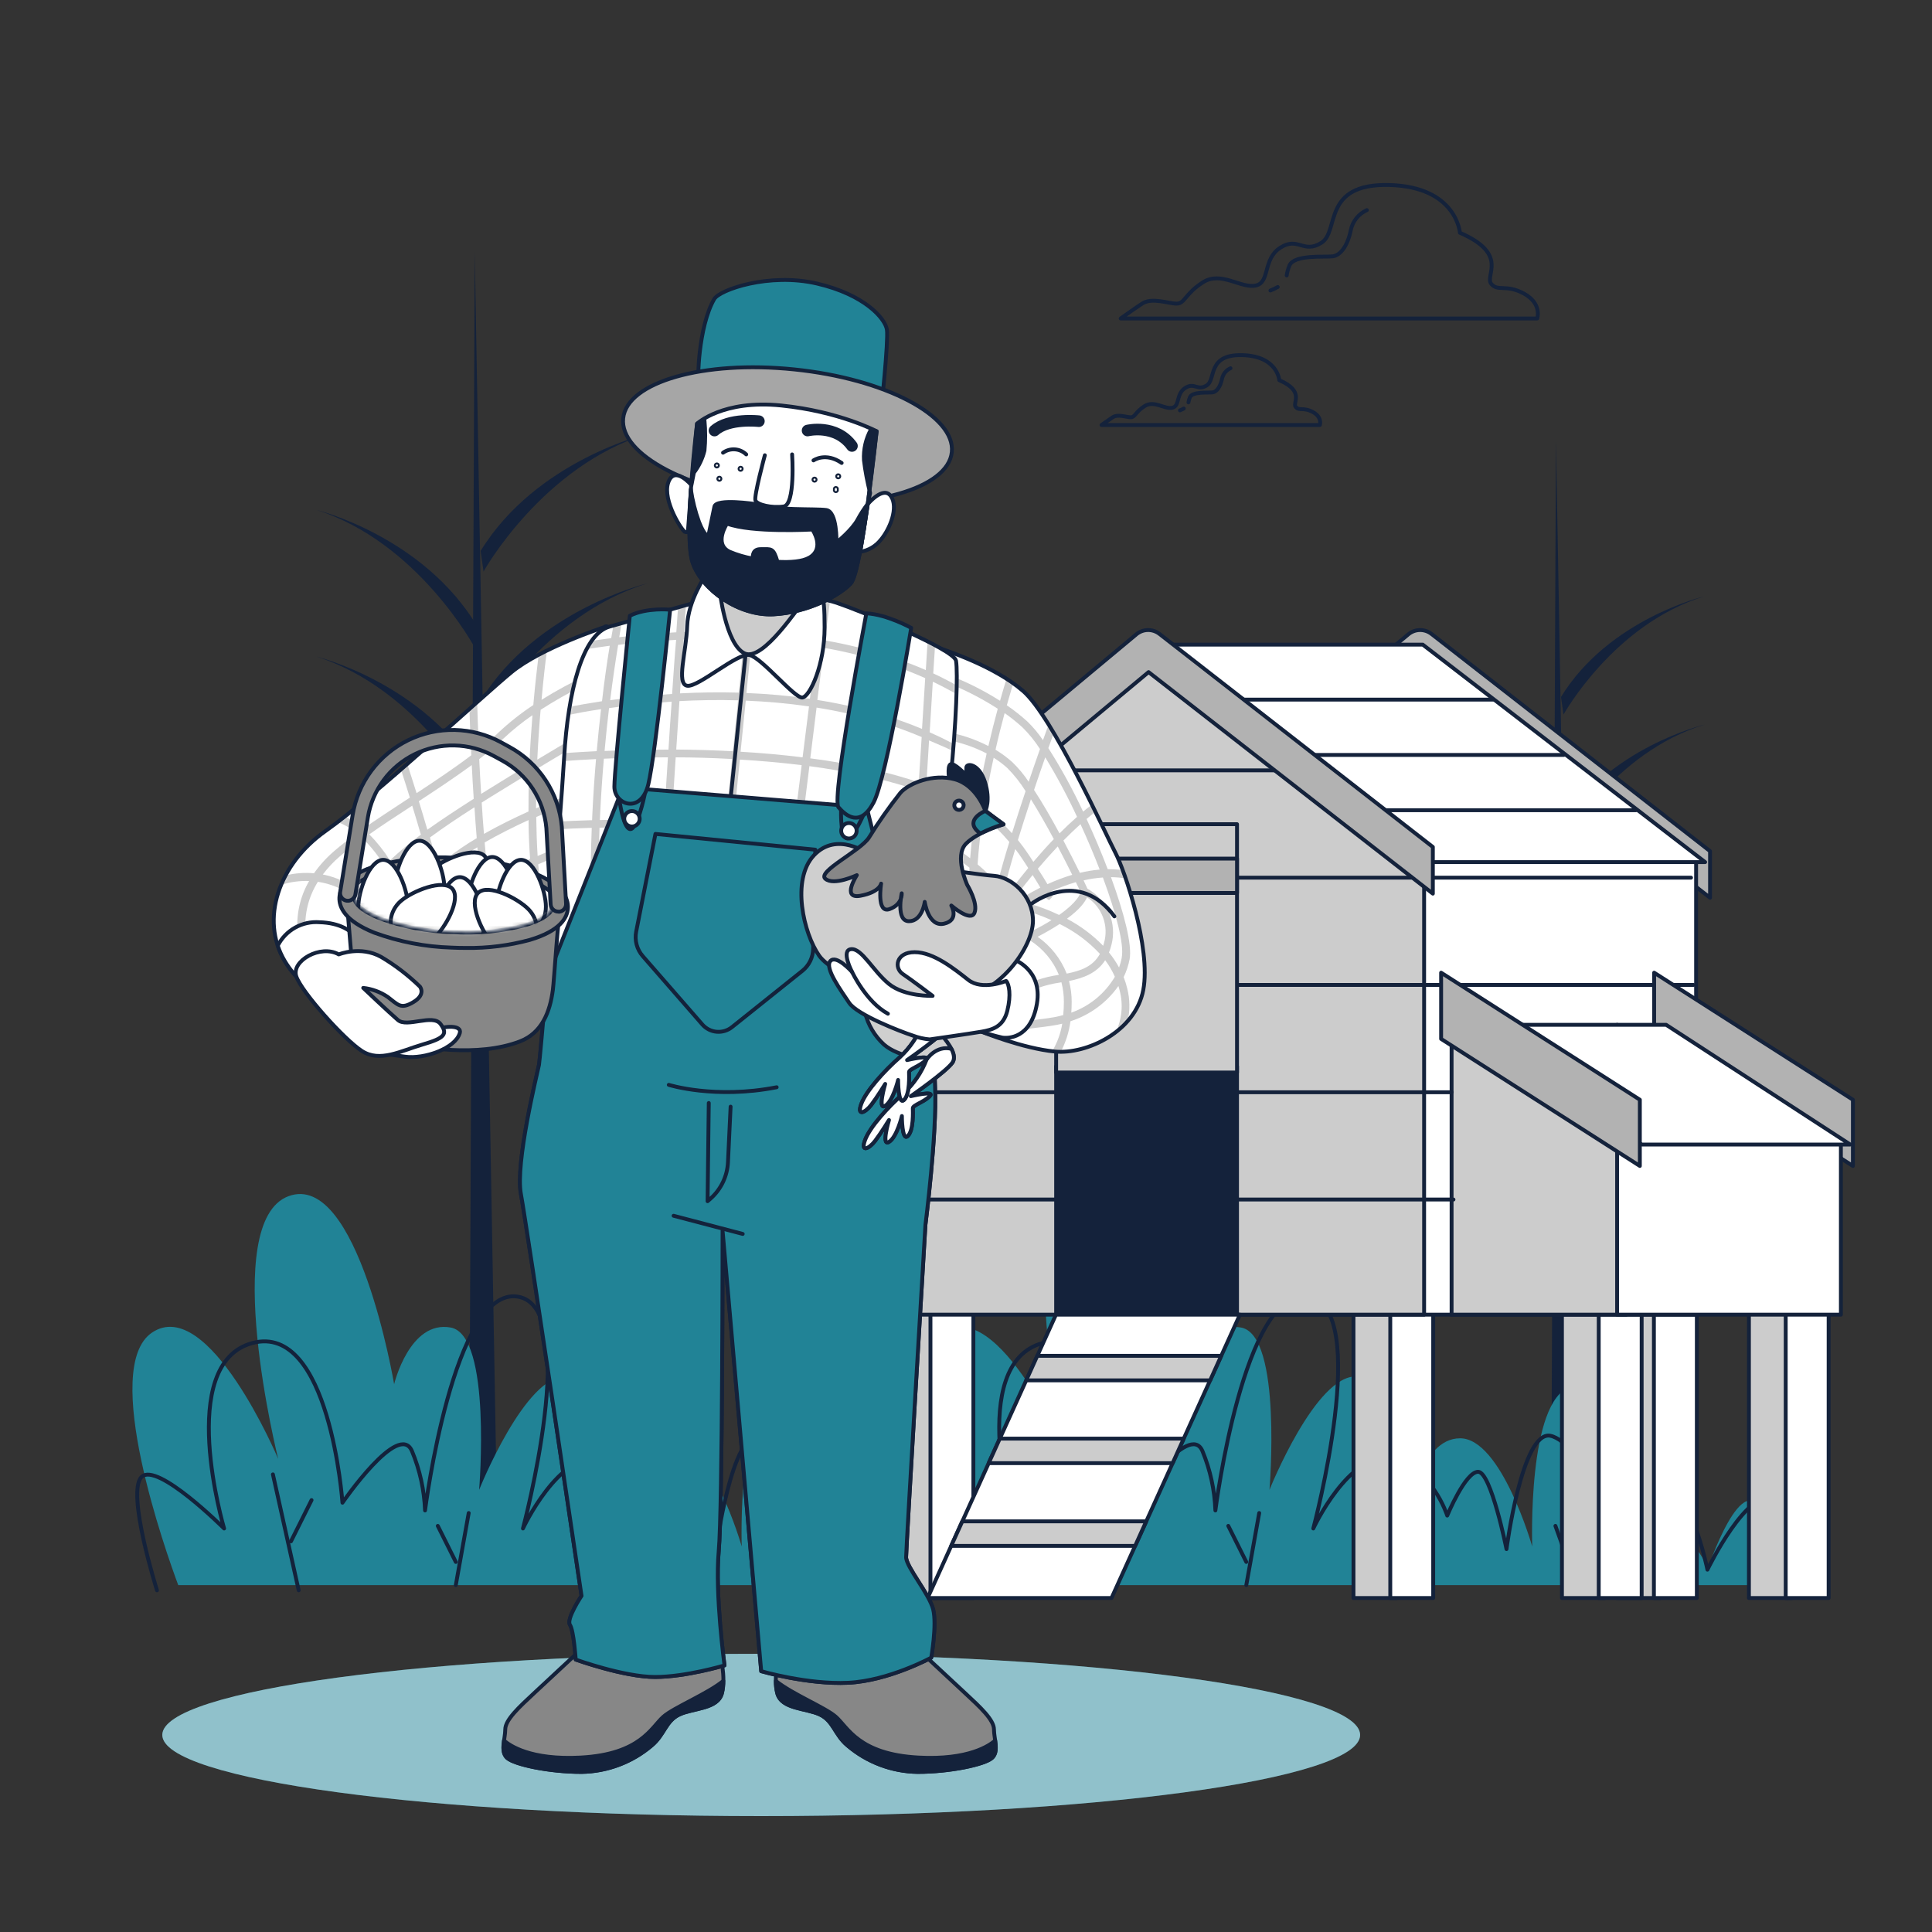 <svg xmlns="http://www.w3.org/2000/svg" width="500" height="500" viewBox="0 0 500 500" fill="none"><rect x="0" y="0" width="500" height="500" fill="#333333" stroke="none"/><path d="M394.43 76C389.75 73.44 387.62 75.57 385.91 73.44C384.2 71.31 390.6 65.77 377.82 60.24C377.82 60.24 376.97 48.31 359.5 47.88C342.03 47.45 346.72 59.84 342 62.82C337.28 65.8 336 61.12 331.35 64.1C326.7 67.08 328.79 73.1 324.96 73.9C321.13 74.7 316.01 70.06 311.33 73.05C306.65 76.04 306.64 78.58 304.51 78.58C302.38 78.58 298.12 76.88 295.57 78.58C293.02 80.28 290.03 82.42 290.03 82.42H397.84C397.84 82.42 399.12 78.58 394.43 76Z" stroke="#14223B" stroke-linecap="round" stroke-linejoin="round"></path><path d="M330.68 74.28C330.067 74.622 329.433 74.923 328.78 75.18" stroke="#14223B" stroke-linecap="round" stroke-linejoin="round"></path><path d="M353.74 54.38C352.682 54.853 351.753 55.571 351.03 56.476C350.306 57.38 349.809 58.445 349.58 59.58C348.8 63.48 346.98 66.08 344.9 66.34C342.82 66.6 335.02 65.82 333.72 68.68C333.373 69.518 333.128 70.394 332.99 71.29" stroke="#14223B" stroke-linecap="round" stroke-linejoin="round"></path><path d="M339.79 106.65C337.33 105.31 336.22 106.43 335.32 105.31C334.42 104.19 337.78 101.31 331.08 98.39C331.08 98.39 330.63 92.13 321.48 91.91C312.33 91.69 314.78 98.16 312.32 99.73C309.86 101.3 309.19 98.83 306.74 100.4C304.29 101.97 305.4 105.09 303.39 105.53C301.38 105.97 298.69 103.53 296.24 105.09C293.79 106.65 293.78 107.99 292.66 107.99C291.54 107.99 289.31 107.1 287.97 107.99C286.63 108.88 285.07 109.99 285.07 109.99H341.58C341.58 109.99 342.25 108 339.79 106.65Z" stroke="#14223B" stroke-linecap="round" stroke-linejoin="round"></path><path d="M306.36 105.73C306.04 105.914 305.706 106.071 305.36 106.2" stroke="#14223B" stroke-linecap="round" stroke-linejoin="round"></path><path d="M318.45 95.3C317.899 95.545 317.414 95.918 317.035 96.387C316.656 96.857 316.394 97.409 316.27 98C315.86 100 314.91 101.41 313.82 101.55C312.73 101.69 308.64 101.28 307.96 102.78C307.777 103.216 307.646 103.673 307.57 104.14" stroke="#14223B" stroke-linecap="round" stroke-linejoin="round"></path><path d="M122.86 65.16L121.34 409H128.94L122.86 65.16Z" fill="#14223B"></path><path d="M125.14 225.33C125.14 225.33 140.32 198.01 167.65 189.66C167.65 189.66 138.8 196.49 124.38 220.02L125.14 225.33Z" fill="#14223B"></path><path d="M125.14 147.91C125.14 147.91 140.32 120.58 167.65 112.23C167.65 112.23 138.8 119.06 124.38 142.59L125.14 147.91Z" fill="#14223B"></path><path d="M125.14 186.62C125.14 186.62 140.32 159.29 167.65 150.94C167.65 150.94 138.8 157.77 124.38 181.31L125.14 186.62Z" fill="#14223B"></path><path d="M122.89 167.64C122.89 167.64 108.24 140.31 81.89 131.96C81.89 131.96 109.73 138.8 123.64 162.33L122.89 167.64Z" fill="#14223B"></path><path d="M122.89 205.6C122.89 205.6 108.24 178.27 81.89 169.92C81.89 169.92 109.73 176.75 123.64 200.28L122.89 205.6Z" fill="#14223B"></path><path d="M402.68 113.93L401.38 409H407.89L402.68 113.93Z" fill="#14223B"></path><path d="M404.63 251.38C404.63 251.38 417.63 227.93 441.11 220.77C441.11 220.77 416.36 226.63 403.98 246.77L404.63 251.38Z" fill="#14223B"></path><path d="M404.63 184.94C404.63 184.94 417.63 161.49 441.11 154.32C441.11 154.32 416.36 160.18 403.98 180.38L404.63 184.94Z" fill="#14223B"></path><path d="M404.63 218.16C404.63 218.16 417.63 194.71 441.11 187.54C441.11 187.54 416.36 193.41 403.98 213.6L404.63 218.16Z" fill="#14223B"></path><path d="M402.7 201.88C402.7 201.88 390.13 178.42 367.5 171.26C367.5 171.26 391.39 177.12 403.33 197.32L402.7 201.88Z" fill="#14223B"></path><path d="M402.7 234.45C402.7 234.45 390.13 211 367.5 203.83C367.5 203.83 391.39 209.69 403.33 229.89L402.7 234.45Z" fill="#14223B"></path><path d="M255.64 410.23C255.78 407.1 255.36 401.17 251.96 392.23C246.63 378.23 237.3 406.23 237.3 406.23C237.3 406.23 237.3 402.9 227.3 392.23C217.3 381.56 208.63 400.23 208.63 400.23C208.63 400.23 213.3 355.57 201.96 358.9C190.62 362.23 191.96 400.23 191.96 400.23C191.96 400.23 183.96 372.23 173.3 372.23C162.64 372.23 159.96 392.23 159.96 392.23C159.96 392.23 157.3 356.9 146.63 356.23C135.96 355.56 124 385.57 124 385.57C124 385.57 127.34 345.57 116.67 343.57C106 341.57 102 358.23 102 358.23C102 358.23 92.67 302.9 74.67 309.57C56.67 316.24 72 377.57 72 377.57C72 377.57 54 334.9 39.3 344.9C26 354 42.93 401.64 46.13 410.23H255.64Z" fill="#218396"></path><path d="M40.63 411.57C40.63 411.57 32.63 386.23 36.63 382.23C40.63 378.23 58 395.57 58 395.57C58 395.57 45.34 352.9 65.34 347.57C85.34 342.24 88.63 388.9 88.63 388.9C88.63 388.9 103.3 367.57 106.63 375.57C108.655 380.439 109.797 385.63 110 390.9C110 390.9 117.34 332.9 134 335.57C150.66 338.24 135.34 395.57 135.34 395.57C135.34 395.57 144.67 375.57 155.34 377.57C166.01 379.57 170 392.23 170 392.23C170 392.23 174.67 380.9 178 380.9C181.33 380.9 185.34 400.9 185.34 400.9C185.34 400.9 189.34 370.23 196.67 371.57C204 372.91 219.3 398.9 219.3 398.9C219.3 398.9 216.63 384.23 224.63 383.57C232.63 382.91 237.3 406.23 237.3 406.23C237.3 406.23 247.96 384.23 254.63 388.23C261.3 392.23 258 413.57 258 413.57" stroke="#14223B" stroke-linecap="round" stroke-linejoin="round"></path><path d="M77.3 411.57L70.63 381.57" stroke="#14223B" stroke-linecap="round" stroke-linejoin="round"></path><path d="M117.96 410.23L121.3 391.57" stroke="#14223B" stroke-linecap="round" stroke-linejoin="round"></path><path d="M203.96 411.57L197.96 394.9" stroke="#14223B" stroke-linecap="round" stroke-linejoin="round"></path><path d="M150.63 410.9L157.96 397.57" stroke="#14223B" stroke-linecap="round" stroke-linejoin="round"></path><path d="M75.3 398.9L80.63 388.23" stroke="#14223B" stroke-linecap="round" stroke-linejoin="round"></path><path d="M117.96 404.23L113.3 394.9" stroke="#14223B" stroke-linecap="round" stroke-linejoin="round"></path><path d="M153.96 403.57L150.63 397.57" stroke="#14223B" stroke-linecap="round" stroke-linejoin="round"></path><path d="M201.3 402.9L203.3 396.23" stroke="#14223B" stroke-linecap="round" stroke-linejoin="round"></path><path d="M460.22 410.23C460.36 407.1 459.94 401.17 456.54 392.23C451.21 378.23 441.88 406.23 441.88 406.23C441.88 406.23 441.88 402.9 431.88 392.23C421.88 381.56 413.21 400.23 413.21 400.23C413.21 400.23 417.88 355.57 406.54 358.9C395.2 362.23 396.54 400.23 396.54 400.23C396.54 400.23 388.54 372.23 377.88 372.23C367.22 372.23 364.54 392.23 364.54 392.23C364.54 392.23 361.88 356.9 351.21 356.23C340.54 355.56 328.54 385.57 328.54 385.57C328.54 385.57 331.88 345.57 321.21 343.57C310.54 341.57 306.54 358.23 306.54 358.23C306.54 358.23 297.21 302.9 279.21 309.57C261.21 316.24 276.54 377.57 276.54 377.57C276.54 377.57 258.54 334.9 243.88 344.9C230.54 353.99 247.51 401.64 250.71 410.23H460.22Z" fill="#218396"></path><path d="M245.21 411.57C245.21 411.57 237.21 386.23 241.21 382.23C245.21 378.23 262.54 395.57 262.54 395.57C262.54 395.57 249.88 352.9 269.88 347.57C289.88 342.24 293.21 388.9 293.21 388.9C293.21 388.9 307.88 367.57 311.21 375.57C313.222 380.442 314.349 385.633 314.54 390.9C314.54 390.9 321.88 332.9 338.54 335.57C355.2 338.24 339.88 395.57 339.88 395.57C339.88 395.57 349.21 375.57 359.88 377.57C370.55 379.57 374.54 392.23 374.54 392.23C374.54 392.23 379.21 380.9 382.54 380.9C385.87 380.9 389.88 400.9 389.88 400.9C389.88 400.9 393.88 370.23 401.21 371.57C408.54 372.91 423.88 398.9 423.88 398.9C423.88 398.9 421.21 384.23 429.21 383.57C437.21 382.91 441.88 406.23 441.88 406.23C441.88 406.23 452.54 384.23 459.21 388.23C465.88 392.23 462.54 413.57 462.54 413.57" stroke="#14223B" stroke-linecap="round" stroke-linejoin="round"></path><path d="M281.88 411.57L275.21 381.57" stroke="#14223B" stroke-linecap="round" stroke-linejoin="round"></path><path d="M322.54 410.23L325.88 391.57" stroke="#14223B" stroke-linecap="round" stroke-linejoin="round"></path><path d="M408.54 411.57L402.54 394.9" stroke="#14223B" stroke-linecap="round" stroke-linejoin="round"></path><path d="M355.21 410.9L362.54 397.57" stroke="#14223B" stroke-linecap="round" stroke-linejoin="round"></path><path d="M279.88 398.9L285.21 388.23" stroke="#14223B" stroke-linecap="round" stroke-linejoin="round"></path><path d="M322.54 404.23L317.88 394.9" stroke="#14223B" stroke-linecap="round" stroke-linejoin="round"></path><path d="M358.54 403.57L355.21 397.57" stroke="#14223B" stroke-linecap="round" stroke-linejoin="round"></path><path d="M405.88 402.9L407.88 396.23" stroke="#14223B" stroke-linecap="round" stroke-linejoin="round"></path><path d="M242.39 335.82H231.28V413.57H242.39V335.82Z" fill="#CCCCCC" stroke="#14223B" stroke-linecap="round" stroke-linejoin="round"></path><path d="M251.91 335.82H240.8V413.57H251.91V335.82Z" fill="white" stroke="#14223B" stroke-linecap="round" stroke-linejoin="round"></path><path d="M361.39 335.82H350.28V413.57H361.39V335.82Z" fill="#CCCCCC" stroke="#14223B" stroke-linecap="round" stroke-linejoin="round"></path><path d="M370.91 335.82H359.8V413.57H370.91V335.82Z" fill="white" stroke="#14223B" stroke-linecap="round" stroke-linejoin="round"></path><path d="M429.62 335.82H418.51V413.57H429.62V335.82Z" fill="#CCCCCC" stroke="#14223B" stroke-linecap="round" stroke-linejoin="round"></path><path d="M439.14 335.82H428.03V413.57H439.14V335.82Z" fill="white" stroke="#14223B" stroke-linecap="round" stroke-linejoin="round"></path><path d="M415.34 335.82H404.23V413.57H415.34V335.82Z" fill="#CCCCCC" stroke="#14223B" stroke-linecap="round" stroke-linejoin="round"></path><path d="M424.86 335.82H413.75V413.57H424.86V335.82Z" fill="white" stroke="#14223B" stroke-linecap="round" stroke-linejoin="round"></path><path d="M463.73 335.82H452.62V413.57H463.73V335.82Z" fill="#CCCCCC" stroke="#14223B" stroke-linecap="round" stroke-linejoin="round"></path><path d="M473.25 335.82H462.14V413.57H473.25V335.82Z" fill="white" stroke="#14223B" stroke-linecap="round" stroke-linejoin="round"></path><path d="M370.47 164.07C369.61 163.397 368.544 163.04 367.452 163.058C366.36 163.076 365.308 163.469 364.47 164.17L297.38 220.08V232.47L367.61 173.94L442.56 232.34V220.28L370.47 164.07Z" fill="#B2B2B2" stroke="#14223B" stroke-linecap="round" stroke-linejoin="round"></path><path d="M438.95 340.24H301.23V222.92L367.54 167.83L438.95 222.92V340.24Z" fill="white" stroke="#14223B" stroke-linecap="round" stroke-linejoin="round"></path><path d="M375.67 340.24H420.89V296.16L375.67 265.22V340.24Z" fill="#CCCCCC" stroke="#14223B" stroke-linecap="round" stroke-linejoin="round"></path><path d="M368.56 340.24H230.84V222.92L297.15 167.83L368.56 222.92V340.24Z" fill="#CCCCCC" stroke="#14223B" stroke-linecap="round" stroke-linejoin="round"></path><path d="M258.7 199.37H335.39" stroke="#14223B" stroke-linecap="round" stroke-linejoin="round"></path><path d="M230.49 227.14H437.64" stroke="#14223B" stroke-linecap="round" stroke-linejoin="round"></path><path d="M230.49 254.9H438.28" stroke="#14223B" stroke-linecap="round" stroke-linejoin="round"></path><path d="M230.49 282.67H375.67" stroke="#14223B" stroke-linecap="round" stroke-linejoin="round"></path><path d="M230.49 310.44H376.16" stroke="#14223B" stroke-linecap="round" stroke-linejoin="round"></path><path d="M297.82 166.83H368.21L441.29 223.11H370.9L297.82 166.83Z" fill="white" stroke="#14223B" stroke-linecap="round" stroke-linejoin="round"></path><path d="M318.88 181.06H386.32" stroke="#14223B" stroke-linecap="round" stroke-linejoin="round"></path><path d="M337.73 195.38H404.71" stroke="#14223B" stroke-linecap="round" stroke-linejoin="round"></path><path d="M356.57 209.69H423.34" stroke="#14223B" stroke-linecap="round" stroke-linejoin="round"></path><path d="M370.82 219.2L300.08 164.07C299.22 163.397 298.154 163.04 297.062 163.058C295.97 163.076 294.917 163.469 294.08 164.17L227.25 219.86V232.25L297.25 173.94L370.82 231.27V219.2Z" fill="#B2B2B2" stroke="#14223B" stroke-linecap="round" stroke-linejoin="round"></path><path d="M479.53 301.75L428.09 268.87V251.73L479.53 284.61V301.75Z" fill="#B2B2B2" stroke="#14223B" stroke-linecap="round" stroke-linejoin="round"></path><path d="M418.51 340.24H476.42V296.16L418.51 265.22V340.24Z" fill="white" stroke="#14223B" stroke-linecap="round" stroke-linejoin="round"></path><path d="M424.9 296.2H478.84L431.2 265.22H375.67L424.9 296.2Z" fill="white" stroke="#14223B" stroke-linecap="round" stroke-linejoin="round"></path><path d="M424.39 301.75L372.96 268.87V251.73L424.39 284.61V301.75Z" fill="#B2B2B2" stroke="#14223B" stroke-linecap="round" stroke-linejoin="round"></path><path d="M320.14 275.98H273.33V340.24H320.14V275.98Z" fill="#14223B" stroke="#14223B" stroke-linecap="round" stroke-linejoin="round"></path><path d="M320.14 213.3H273.33V277.56H320.14V213.3Z" fill="#CCCCCC" stroke="#14223B" stroke-linecap="round" stroke-linejoin="round"></path><path d="M320.14 222.2H273.33V231.1H320.14V222.2Z" fill="#B2B2B2" stroke="#14223B" stroke-linecap="round" stroke-linejoin="round"></path><path d="M273.28 340.24H320.88L287.66 413.57H240.06L273.28 340.24Z" fill="white" stroke="#14223B" stroke-linecap="round" stroke-linejoin="round"></path><path d="M268.45 350.89H316.05L313.18 357.24H265.58L268.45 350.89Z" fill="#CCCCCC" stroke="#14223B" stroke-linecap="round" stroke-linejoin="round"></path><path d="M258.75 372.31H306.35L303.47 378.66H255.87L258.75 372.31Z" fill="#CCCCCC" stroke="#14223B" stroke-linecap="round" stroke-linejoin="round"></path><path d="M249.04 393.73H296.64L293.77 400.08H246.17L249.04 393.73Z" fill="#CCCCCC" stroke="#14223B" stroke-linecap="round" stroke-linejoin="round"></path><path d="M197 470C282.604 470 352 460.598 352 449C352 437.402 282.604 428 197 428C111.396 428 42 437.402 42 449C42 460.598 111.396 470 197 470Z" fill="#218396"></path><path opacity="0.5" d="M197 470C282.604 470 352 460.598 352 449C352 437.402 282.604 428 197 428C111.396 428 42 437.402 42 449C42 460.598 111.396 470 197 470Z" fill="white"></path><path d="M254 267C254 267 264.8 271.37 273 272.14C281.2 272.91 293.82 267 295.88 256.2C297.94 245.4 290.99 225.1 288.68 220.73C286.37 216.36 272.48 185.51 264.77 178.83C257.06 172.15 244.46 168.28 241.89 167.26C239.32 166.24 241.12 176 240.61 182.17C240.1 188.34 240.09 219.7 240.09 219.7L238.29 260.83C238.29 260.83 247.78 264.41 254 267Z" fill="white"></path><mask id="mask0_131_6238" style="mask-type:luminance" maskUnits="userSpaceOnUse" x="238" y="167" width="59" height="106"><path d="M254 267C254 267 264.8 271.37 273 272.14C281.2 272.91 293.82 267 295.88 256.2C297.94 245.4 290.99 225.1 288.68 220.73C286.37 216.36 272.48 185.51 264.77 178.83C257.06 172.15 244.46 168.28 241.89 167.26C239.32 166.24 241.12 176 240.61 182.17C240.1 188.34 240.09 219.7 240.09 219.7L238.29 260.83C238.29 260.83 247.78 264.41 254 267Z" fill="white"></path></mask><g mask="url(#mask0_131_6238)"><path d="M290.55 225.19C289.267 225.021 287.974 224.941 286.68 224.95C285.05 220.68 283.18 216.23 281.2 211.95C281.95 211.31 282.71 210.7 283.48 210.1L282.57 208.25C281.81 208.83 281.06 209.43 280.31 210.05C277.675 204.378 274.668 198.886 271.31 193.61C271.81 192.21 272.31 190.92 272.69 189.76C272.24 189.01 271.8 188.27 271.36 187.56C270.94 188.72 270.45 190.06 269.92 191.56C268.757 189.826 267.416 188.217 265.92 186.76C264.233 185.228 262.442 183.815 260.56 182.53C261.16 180.39 261.71 178.493 262.21 176.84C261.65 176.44 261.07 176.05 260.48 175.67C259.98 177.3 259.42 179.21 258.81 181.36C253.497 177.999 247.786 175.312 241.81 173.36L241.22 175.27C247.204 177.268 252.915 180.006 258.22 183.42C257.44 186.32 256.6 189.57 255.79 193.08C252.336 191.291 248.625 190.049 244.79 189.4L244.52 191.4C248.297 192.023 251.952 193.238 255.35 195C254.49 198.82 253.68 202.91 252.97 207.14C250.486 205.103 247.892 203.204 245.2 201.45L244.13 203.14C247.076 205.074 249.904 207.181 252.6 209.45C251.95 213.6 251.42 217.85 251.08 222.11C248.673 220.254 246.129 218.583 243.47 217.11L242.53 218.87C245.476 220.535 248.279 222.442 250.91 224.57C250.73 227.51 250.63 230.45 250.67 233.33H252.67C252.67 230.99 252.67 228.61 252.82 226.21C254.529 227.72 256.114 229.366 257.56 231.13C257.22 232.55 256.93 233.9 256.68 235.13L257.91 235.37C255.91 238.22 254.68 240.16 254.49 240.46L256.18 241.52L256.95 240.34L257.01 240.39C257.01 240.39 257.45 240 258.16 239.39V239.61C260.4 240.183 262.56 241.033 264.59 242.14L262.59 243.06C244.7 251.19 240.15 252.32 240.11 252.33L240.56 254.28C240.74 254.28 245.2 253.16 263.41 244.88C264.537 244.373 265.597 243.873 266.59 243.38C269.937 245.517 272.542 248.636 274.05 252.31H273.92C272.008 252.586 270.127 253.042 268.3 253.67C262.5 255.93 244.75 257.59 244.57 257.61L244.76 259.61C245.5 259.54 262.97 257.91 269.03 255.55C270.734 254.968 272.488 254.547 274.27 254.29L274.69 254.21C275.124 255.865 275.339 257.569 275.33 259.28C275.332 260.422 275.276 261.564 275.16 262.7C274.48 262.89 273.81 263.06 273.16 263.19C268.73 264.02 258.07 264.99 250.71 265.6L254 267L254.84 267.33C261.69 266.73 269.75 265.94 273.55 265.23C274 265.14 274.46 265.04 274.91 264.93C274.495 267.453 273.61 269.875 272.3 272.07L273.03 272.14C273.528 272.189 274.029 272.212 274.53 272.21C275.822 269.741 276.668 267.063 277.03 264.3C282.049 262.693 286.407 259.49 289.44 255.18C289.55 255.53 289.66 255.89 289.74 256.25C290.728 259.899 290.373 263.781 288.74 267.19C289.864 266.34 290.903 265.382 291.84 264.33C292.473 261.514 292.432 258.588 291.72 255.79C291.481 254.797 291.174 253.821 290.8 252.87C291.511 251.41 292.028 249.864 292.34 248.27C293.04 244.59 290.94 236.35 287.52 227.01C288.817 227.019 290.111 227.133 291.39 227.35C291.05 226.57 290.79 225.86 290.55 225.19ZM284.6 225.05C282.87 225.193 281.155 225.474 279.47 225.89C278.36 223.63 276.88 220.69 275.21 217.53C276.64 216.07 278.12 214.65 279.63 213.29C281.42 217.19 283.11 221.19 284.6 225.05ZM274.1 236.79C271.551 235.574 268.905 234.57 266.19 233.79C267.46 233.02 268.83 232.26 270.28 231.53C270.328 231.623 270.368 231.72 270.4 231.82C270.379 231.704 270.379 231.586 270.4 231.47L270.99 231.18L271.33 231.67L270.78 232.5L271.5 232.95L272.08 232.38C272.4 232.06 272.61 231.85 272.08 230.67C274.136 229.726 276.258 228.933 278.43 228.3C279.05 229.57 279.48 230.47 279.66 230.86C279.55 231.37 278.85 233.46 274.1 236.79ZM281.32 232.22C283.228 233.469 284.683 235.298 285.472 237.437C286.26 239.576 286.34 241.912 285.7 244.1C285.64 244.34 285.57 244.55 285.5 244.77C282.763 241.955 279.597 239.592 276.12 237.77C279.41 235.37 280.78 233.49 281.32 232.22ZM267.43 223.05C267.04 222.44 266.62 221.81 266.17 221.12C265.319 219.835 264.405 218.594 263.43 217.4C264.51 213.88 265.66 210.3 266.8 206.85C268.8 210.04 270.86 213.68 272.73 217.16C270.86 219.1 269.09 221.09 267.43 223.05ZM273.74 219.05C275.19 221.8 276.48 224.35 277.49 226.4C275.299 227.058 273.157 227.87 271.08 228.83C270.51 227.83 269.7 226.55 268.59 224.83C270.2 222.92 271.93 221 273.74 219.06V219.05ZM267.24 226.45C268.15 227.88 268.8 228.94 269.24 229.71C266.271 231.225 263.42 232.959 260.71 234.9C262.5 232.47 264.71 229.54 267.24 226.46V226.45ZM270.51 196C273.545 200.972 276.293 206.114 278.74 211.4C277.19 212.77 275.67 214.2 274.2 215.68C272.13 211.85 269.84 207.84 267.61 204.44C268.62 201.41 269.61 198.55 270.51 196ZM260 184.55C261.6 185.676 263.129 186.898 264.58 188.21C266.31 189.913 267.843 191.805 269.15 193.85C268.25 196.41 267.25 199.27 266.22 202.32C265.001 200.488 263.59 198.792 262.01 197.26C260.658 196.049 259.195 194.967 257.64 194.03C258.41 190.61 259.22 187.41 260 184.55ZM257.17 196.11C258.411 196.884 259.582 197.764 260.67 198.74C262.476 200.553 264.069 202.566 265.42 204.74C264.24 208.27 263.04 211.97 261.9 215.64C259.669 213.175 257.28 210.857 254.75 208.7C255.45 204.3 256.28 200.07 257.16 196.11H257.17ZM258.17 228.71C256.577 226.914 254.849 225.242 253 223.71C253.29 219.46 253.78 215.21 254.4 211.05C256.831 213.168 259.11 215.453 261.22 217.89C260.05 221.64 259 225.33 258.15 228.71H258.17ZM259.7 230.82L259.82 230.73L259.75 230.64C260.56 227.29 261.6 223.58 262.75 219.74C263.38 220.55 263.98 221.38 264.53 222.22C265.08 223.06 265.64 223.91 266.11 224.65C263.33 228.02 260.91 231.23 259.02 233.87C259.19 232.9 259.43 231.87 259.68 230.82H259.7ZM259.9 238.07C261.04 237.19 262.5 236.14 264.19 235.07L264.13 235.34C266.874 236.035 269.551 236.972 272.13 238.14C270.63 239.08 268.83 240.09 266.68 241.14C264.541 239.854 262.259 238.824 259.88 238.07H259.9ZM268.55 242.43C270.8 241.25 272.68 240.15 274.23 239.13C278.151 241.046 281.686 243.666 284.66 246.86C282.85 250.17 279.66 251.25 276.06 251.97C274.542 248.12 271.923 244.801 268.53 242.43H268.55ZM277.25 262.08C277.31 261.21 277.35 260.3 277.35 259.33C277.359 257.494 277.127 255.665 276.66 253.89C280.24 253.14 283.81 251.94 286.02 248.51C287.02 249.831 287.862 251.264 288.53 252.78C285.973 257.111 281.972 260.404 277.23 262.08H277.25ZM290.31 247.88C290.145 248.734 289.911 249.574 289.61 250.39C288.865 249.014 287.991 247.711 287 246.5C287.256 245.873 287.467 245.228 287.63 244.57C288.363 241.798 288.151 238.86 287.028 236.222C285.906 233.583 283.936 231.394 281.43 230C281.24 229.6 280.89 228.84 280.43 227.84C282.074 227.457 283.746 227.209 285.43 227.1C288.81 236.27 291 244.39 290.29 247.88H290.31Z" fill="#CCCCCC"></path></g><path d="M254 267C254 267 264.8 271.37 273 272.14C281.2 272.91 293.82 267 295.88 256.2C297.94 245.4 290.99 225.1 288.68 220.73C286.37 216.36 272.48 185.51 264.77 178.83C257.06 172.15 244.46 168.28 241.89 167.26C239.32 166.24 241.12 176 240.61 182.17C240.1 188.34 240.09 219.7 240.09 219.7L238.29 260.83C238.29 260.83 247.78 264.41 254 267Z" stroke="#14223B" stroke-linecap="round" stroke-linejoin="round"></path><path d="M267.06 233.82C267.06 233.82 279.15 224.56 288.4 237.16" stroke="#14223B" stroke-linecap="round" stroke-linejoin="round"></path><path d="M180.93 98.38C180.41 99.24 180.68 84.52 184.85 77.38C186.25 74.99 199.05 70.51 211.42 73.38C223.79 76.25 229.09 82.44 229.53 85.31C229.97 88.18 228 106.56 228 106.56C228 106.56 208.1 95.07 180.93 98.38Z" fill="#218396" stroke="#14223B" stroke-linecap="round" stroke-linejoin="round"></path><path d="M246.328 117.009C247.295 107.604 229.04 98.022 205.553 95.607C182.067 93.192 162.244 98.86 161.277 108.265C160.31 117.671 178.565 127.253 202.052 129.668C225.538 132.082 245.361 126.415 246.328 117.009Z" fill="#A6A6A6" stroke="#14223B" stroke-linecap="round" stroke-linejoin="round"></path><path d="M156.33 162.33C156.33 162.33 140 167.67 132.33 174C124.66 180.33 96.67 206.33 84.33 215C71.99 223.67 67.33 238 73.67 248.67C80.01 259.34 92.33 262 100.33 260C108.33 258 118.33 246.33 127.33 241C136.33 235.67 143.33 226 143.33 226C143.33 226 148 192.33 149.67 182.33C151.34 172.33 157.67 163.67 157.67 163.67C157.67 163.67 157.67 161.33 156.33 162.33Z" fill="white"></path><mask id="mask1_131_6238" style="mask-type:luminance" maskUnits="userSpaceOnUse" x="70" y="162" width="88" height="99"><path d="M156.33 162.33C156.33 162.33 140 167.67 132.33 174C124.66 180.33 96.67 206.33 84.33 215C71.99 223.67 67.33 238 73.67 248.67C80.01 259.34 92.33 262 100.33 260C108.33 258 118.33 246.33 127.33 241C136.33 235.67 143.33 226 143.33 226C143.33 226 148 192.33 149.67 182.33C151.34 172.33 157.67 163.67 157.67 163.67C157.67 163.67 157.67 161.33 156.33 162.33Z" fill="white"></path></mask><g mask="url(#mask1_131_6238)"><path d="M140.15 181.11C140.65 175.63 141.15 171.18 141.56 168.36C140.84 168.71 140.12 169.08 139.41 169.46C139.01 172.6 138.49 177.11 138.02 182.46C134.797 184.589 131.762 186.991 128.95 189.64C127.45 191.08 125.75 192.54 123.95 194C123.71 188.78 123.57 184.53 123.49 181.73L121.49 183.46C121.58 186.46 121.73 190.6 121.97 195.46C117.67 198.73 112.75 202.02 107.81 205.27C106.9 202.35 106.07 199.79 105.38 197.67L103.74 199.1C104.42 201.18 105.21 203.64 106.07 206.42L104.83 207.23C101.02 209.72 97.35 212.13 94.05 214.44C92.963 213.513 91.787 212.696 90.54 212C90.07 211.74 89.62 211.52 89.18 211.33C88.55 211.82 87.94 212.33 87.35 212.74C88.163 213.031 88.95 213.392 89.7 213.82C90.64 214.362 91.533 214.981 92.37 215.67C90.22 217.22 88.26 218.72 86.61 220.15C84.588 221.867 82.79 223.833 81.26 226C78.793 225.782 76.306 225.971 73.9 226.56C73.48 227.36 73.1 228.17 72.76 228.99C75.099 228.25 77.548 227.915 80 228C75.26 236.27 76 246 82.27 256.56C82.359 256.709 82.484 256.833 82.635 256.919C82.786 257.005 82.957 257.05 83.13 257.05C83.31 257.053 83.487 257.004 83.64 256.91C83.868 256.775 84.033 256.554 84.099 256.297C84.164 256.04 84.125 255.768 83.99 255.54C77.99 245.35 77.41 236.05 82.26 228.21C83.066 228.327 83.865 228.494 84.65 228.71C87.556 229.534 90.273 230.917 92.65 232.78C92.37 233.26 92.09 233.78 91.85 234.23C86.54 244.8 94.29 251.4 94.37 251.47C94.471 251.554 94.588 251.618 94.713 251.657C94.839 251.696 94.971 251.709 95.102 251.697C95.233 251.685 95.36 251.648 95.477 251.586C95.593 251.525 95.696 251.441 95.78 251.34C95.864 251.239 95.928 251.122 95.967 250.997C96.006 250.871 96.02 250.739 96.007 250.608C95.996 250.477 95.958 250.35 95.896 250.233C95.835 250.117 95.751 250.014 95.65 249.93C95.58 249.87 89.03 244.29 93.65 235.13C93.82 234.78 94.03 234.43 94.23 234.07C97.42 236.985 100.163 240.354 102.37 244.07C102.121 245.631 102.265 247.229 102.79 248.72C102.874 248.886 103.003 249.026 103.162 249.123C103.321 249.22 103.504 249.271 103.69 249.27C103.846 249.272 104 249.238 104.14 249.17C104.319 249.076 104.465 248.931 104.56 248.752C104.655 248.574 104.693 248.371 104.67 248.17C105.577 249.91 106.463 251.763 107.33 253.73C107.408 253.909 107.537 254.061 107.7 254.167C107.864 254.274 108.055 254.331 108.25 254.33C108.388 254.328 108.524 254.297 108.65 254.24C108.89 254.133 109.079 253.935 109.174 253.69C109.27 253.444 109.264 253.171 109.16 252.93C107.775 249.719 106.182 246.603 104.39 243.6C104.705 241.535 105.283 239.518 106.11 237.6C108.114 242.834 109.827 248.176 111.24 253.6C111.81 253.16 112.37 252.7 112.94 252.23C111.407 246.434 109.514 240.739 107.27 235.18C108.641 232.649 110.32 230.298 112.27 228.18C114.03 234.9 115.69 241.98 117.01 248.87L118.77 247.41C117.39 240.41 115.68 233.26 113.9 226.5C114.74 225.68 115.64 224.87 116.61 224.08C118.806 222.326 121.118 220.723 123.53 219.28C123.8 222.48 124.1 225.75 124.44 229.03C121.627 230.686 119.01 232.655 116.64 234.9C116.454 235.087 116.349 235.341 116.349 235.605C116.349 235.869 116.454 236.122 116.64 236.31C116.733 236.404 116.844 236.478 116.965 236.529C117.087 236.58 117.218 236.606 117.35 236.606C117.482 236.606 117.613 236.58 117.735 236.529C117.856 236.478 117.967 236.404 118.06 236.31C120.077 234.389 122.297 232.693 124.68 231.25C125.06 234.83 125.5 238.42 125.98 241.95C126.43 241.65 126.89 241.36 127.34 241.09L127.83 240.78C127.36 237.25 126.94 233.67 126.56 230.1C130.065 228.074 133.67 226.225 137.36 224.56C137.57 227.14 137.85 229.68 138.2 232.14C138.83 231.47 139.42 230.82 139.96 230.22C139.69 228.09 139.46 225.91 139.29 223.69C140.99 222.94 142.58 222.27 143.95 221.69C144.05 220.98 144.16 220.22 144.28 219.39C142.82 219.97 141.07 220.69 139.14 221.53C138.93 218.2 138.82 214.82 138.78 211.44C141.37 210.29 143.78 209.29 145.78 208.44C145.88 207.68 145.99 206.92 146.1 206.14C144.03 206.96 141.5 207.99 138.73 209.2C138.73 205.75 138.8 202.32 138.93 198.99C142.49 196.83 145.52 195.04 147.93 193.63C148.06 192.76 148.19 191.91 148.31 191.09C145.96 192.46 142.84 194.31 139.05 196.59C139.27 192 139.57 187.59 139.91 183.7C143.455 181.41 147.128 179.323 150.91 177.45C151.2 176.51 151.52 175.61 151.86 174.73C147.838 176.631 143.928 178.762 140.15 181.11ZM122.09 198C122.23 200.73 122.4 203.66 122.6 206.73C118.2 209.52 114.22 212.17 110.6 214.73C109.84 212.12 109.1 209.64 108.39 207.35C113.15 204.24 117.87 201.09 122.09 198ZM105.92 209C106.18 208.84 106.43 208.67 106.68 208.5C107.4 210.84 108.15 213.35 108.92 216C106.128 218.068 103.457 220.295 100.92 222.67C99.388 220.235 97.594 217.975 95.57 215.93C98.73 213.69 102.27 211.37 105.92 209ZM93.69 231C91.157 229.037 88.272 227.578 85.19 226.7C84.63 226.55 84.08 226.43 83.54 226.32C84.825 224.608 86.294 223.042 87.92 221.65C89.61 220.19 91.65 218.65 93.92 217.03C96.045 219.131 97.908 221.482 99.47 224.03C97.309 226.149 95.372 228.484 93.69 231ZM102.86 241.12C100.737 237.841 98.181 234.864 95.26 232.27C96.796 229.94 98.566 227.772 100.54 225.8C102.259 228.771 103.775 231.855 105.08 235.03C104.117 236.985 103.372 239.041 102.86 241.16V241.12ZM106.28 232.81C105.021 229.924 103.592 227.116 102 224.4C104.391 222.152 106.905 220.039 109.53 218.07C110.24 220.56 110.96 223.15 111.67 225.82C109.598 227.939 107.789 230.299 106.28 232.85V232.81ZM115.34 222.4C114.62 222.98 113.95 223.57 113.34 224.17C112.65 221.62 111.96 219.17 111.27 216.74C114.74 214.19 118.59 211.6 122.79 208.92C122.957 211.513 123.153 214.18 123.38 216.92C120.57 218.563 117.883 220.408 115.34 222.44V222.4ZM124.67 207.7L126.98 206.25C130.6 204.003 133.913 201.967 136.92 200.14C136.81 203.37 136.75 206.68 136.77 210.01C133.06 211.69 129.07 213.65 125.25 215.81C125 213.07 124.84 210.36 124.67 207.74V207.7ZM126.33 227.78C125.99 224.49 125.7 221.22 125.43 218.02C129.14 215.89 133.09 213.92 136.79 212.23C136.79 215.6 136.96 218.97 137.19 222.29C133.73 223.89 129.9 225.76 126.33 227.82V227.78ZM137.01 197.78C133.72 199.78 130.01 202.04 125.93 204.58L124.52 205.46C124.32 202.28 124.16 199.27 124.02 196.46C126.217 194.779 128.326 192.986 130.34 191.09C132.672 188.905 135.166 186.9 137.8 185.09C137.48 189 137.2 193.3 137 197.79L137.01 197.78Z" fill="#CCCCCC"></path></g><path d="M156.33 162.33C156.33 162.33 140 167.67 132.33 174C124.66 180.33 96.67 206.33 84.33 215C71.99 223.67 67.33 238 73.67 248.67C80.01 259.34 92.33 262 100.33 260C108.33 258 118.33 246.33 127.33 241C136.33 235.67 143.33 226 143.33 226C143.33 226 148 192.33 149.67 182.33C151.34 172.33 157.67 163.67 157.67 163.67C157.67 163.67 157.67 161.33 156.33 162.33Z" stroke="#14223B" stroke-linecap="round" stroke-linejoin="round"></path><path d="M82.67 238.67C80.474 238.506 78.278 238.995 76.358 240.075C74.439 241.155 72.881 242.778 71.88 244.74C72.336 246.11 72.936 247.427 73.67 248.67C76.578 253.573 81.137 257.281 86.53 259.13C91.4 257.25 95 253.76 95 250.67C95 246.67 93.33 239 82.67 238.67Z" fill="white" stroke="#14223B" stroke-linecap="round" stroke-linejoin="round"></path><path d="M150 427.23L138.18 438.23C134.34 441.8 130.76 445.1 130.76 447.57C130.76 450.04 129.39 453.34 131.31 454.99C133.23 456.64 142.03 458.57 150.55 458.57C157.215 458.459 163.632 456.03 168.7 451.7C171.99 448.95 172.27 445.37 175.84 443.7C179.41 442.03 185.74 442.33 186.84 438.21C187.94 434.09 186.29 427.76 186.29 427.76L150 427.23Z" fill="#878787" stroke="#14223B" stroke-linecap="round" stroke-linejoin="round"></path><path d="M186.82 438.23C187.073 437.179 187.197 436.101 187.19 435.02C183.04 438.4 174.35 441.92 171.67 444.29C168.55 447.05 165.79 454.01 150.3 454.85C137.3 455.56 131.87 451.73 130.43 450.45C130.18 452.21 130.06 453.94 131.29 454.99C133.22 456.64 142.01 458.57 150.53 458.57C157.195 458.459 163.612 456.03 168.68 451.7C171.97 448.95 172.25 445.37 175.82 443.7C179.39 442.03 185.72 442.35 186.82 438.23Z" fill="#14223B" stroke="#14223B" stroke-linecap="round" stroke-linejoin="round"></path><path d="M238 427.23L249.82 438.23C253.67 441.8 257.24 445.1 257.24 447.57C257.24 450.04 258.61 453.34 256.69 454.99C254.77 456.64 245.97 458.57 237.45 458.57C230.788 458.459 224.374 456.03 219.31 451.7C216.01 448.95 215.74 445.37 212.16 443.7C208.58 442.03 202.27 442.33 201.16 438.21C200.05 434.09 201.71 427.76 201.71 427.76L238 427.23Z" fill="#878787" stroke="#14223B" stroke-linecap="round" stroke-linejoin="round"></path><path d="M201.16 438.23C200.903 437.179 200.776 436.101 200.78 435.02C204.94 438.4 213.62 441.92 216.3 444.29C219.43 447.05 222.19 454.01 237.67 454.85C250.67 455.56 256.1 451.73 257.55 450.45C257.79 452.21 257.91 453.94 256.68 454.99C254.76 456.64 245.96 458.57 237.44 458.57C230.778 458.459 224.364 456.03 219.3 451.7C216 448.95 215.73 445.37 212.15 443.7C208.57 442.03 202.26 442.35 201.16 438.23Z" fill="#14223B" stroke="#14223B" stroke-linecap="round" stroke-linejoin="round"></path><path d="M190.5 153C190.5 153 164.71 160.18 157.71 162.18C150.71 164.18 147 179 146 196C145 213 140 273 139.5 275.5C139 278 133.31 301 134.81 309C136.31 317 150.5 413 150.5 413C150.5 413 146.5 419 147.5 420.5C148.5 422 149 429.5 149 429.5C149 429.5 161.5 434 169.5 434C177.5 434 187.5 431 187.5 431C187.5 431 185 412.5 186 401.5C187 390.5 187 318.5 187 318.5L197 432.5C197 432.5 209 436 219.5 435.5C230 435 241 429 241 429C241 429 242.5 420.5 241.5 416.5C240.5 412.5 234.5 405.5 234.5 403C234.5 400.5 239.5 317 239.5 317C239.5 317 242.5 293.5 242 281.5C241.5 269.5 242.5 241.5 242.5 241.5C242.5 241.5 244.5 216 246 201.5C247.5 187 247.92 174 247.42 171C246.92 168 222.5 158 216.5 156C210.5 154 198 153.5 190.5 153Z" fill="white"></path><mask id="mask2_131_6238" style="mask-type:luminance" maskUnits="userSpaceOnUse" x="134" y="153" width="114" height="283"><path d="M190.5 153C190.5 153 164.71 160.18 157.71 162.18C150.71 164.18 147 179 146 196C145 213 140 273 139.5 275.5C139 278 133.31 301 134.81 309C136.31 317 150.5 413 150.5 413C150.5 413 146.5 419 147.5 420.5C148.5 422 149 429.5 149 429.5C149 429.5 161.5 434 169.5 434C177.5 434 187.5 431 187.5 431C187.5 431 185 412.5 186 401.5C187 390.5 187 318.5 187 318.5L197 432.5C197 432.5 209 436 219.5 435.5C230 435 241 429 241 429C241 429 242.5 420.5 241.5 416.5C240.5 412.5 234.5 405.5 234.5 403C234.5 400.5 239.5 317 239.5 317C239.5 317 242.5 293.5 242 281.5C241.5 269.5 242.5 241.5 242.5 241.5C242.5 241.5 244.5 216 246 201.5C247.5 187 247.92 174 247.42 171C246.92 168 222.5 158 216.5 156C210.5 154 198 153.5 190.5 153Z" fill="white"></path></mask><g mask="url(#mask2_131_6238)"><path d="M245.6 205.49C243.7 204.65 241.75 203.87 239.73 203.15L240.44 191.62C242.1 192.37 244.78 193.43 246.44 194.28L246.34 192.28C244.447 191.287 242.533 190.367 240.6 189.52L241.41 176.43C243.41 177.37 245.31 178.37 247.2 179.43L247.6 178.73C247.6 178.27 247.6 177.82 247.6 177.39C245.6 176.27 243.573 175.23 241.52 174.27L242 167C241.38 166.67 240.74 166.34 240.06 166L239.6 173.42C236.82 172.2 233.99 171.12 231.12 170.16L232.28 162.37L230.39 161.54L229.19 169.54C224.059 167.932 218.828 166.666 213.53 165.75L214.79 155.57C214.18 155.42 213.52 155.27 212.79 155.14L211.52 165.41C205.965 164.526 200.367 163.939 194.75 163.65L195.75 153.39L193.75 153.27L192.75 163.55C187.3 163.33 182.02 163.36 177.04 163.55C177.22 160.95 177.38 158.63 177.52 156.67L175.47 157.24C175.34 159.11 175.19 161.24 175.03 163.64C169.68 163.91 164.7 164.37 160.25 164.9C160.47 163.64 160.68 162.45 160.88 161.33L158.74 161.93C158.56 162.93 158.37 164.02 158.18 165.15C156.39 165.38 154.71 165.62 153.13 165.87C152.639 166.549 152.195 167.261 151.8 168C153.65 167.71 155.67 167.4 157.8 167.12C157.11 171.3 156.41 176.12 155.8 181.47C152.53 181.97 149.71 182.47 147.41 182.92C147.29 183.587 147.18 184.287 147.08 185.02C149.34 184.57 152.2 184.02 155.55 183.53C155.15 186.95 154.77 190.58 154.43 194.4C151.2 194.56 148.43 194.74 146.07 194.9C146.07 195.26 146.07 195.61 146 195.96C145.93 196.31 146 196.59 145.94 196.96C148.23 196.79 151.03 196.61 154.25 196.45C152.596 215.832 152.415 235.311 153.71 254.72L155.71 254.58C154.419 235.184 154.609 215.717 156.28 196.35C161.11 196.14 166.74 195.99 172.86 196C171.77 212.77 170.68 230.46 170.12 242.3L172.12 242.4C172.68 230.54 173.77 212.81 174.87 196C179.52 196 184.43 196.16 189.47 196.43L185.61 235L187.61 235.2L191.47 196.58C196.73 196.89 202.11 197.36 207.47 198.02L203.84 227.23L205.84 227.48L209.47 198.28C214.55 198.96 219.6 199.82 224.47 200.91L219.33 235.41L221.33 235.7L226.46 201.36C230.32 202.28 234.07 203.36 237.66 204.57L235.3 242.78L237.3 242.91L239.63 205.26C241.63 205.987 243.563 206.777 245.43 207.63C245.47 206.87 245.53 206.17 245.6 205.49ZM213.25 167.66C218.536 168.586 223.754 169.862 228.87 171.48L226.87 184.54C221.83 183.1 216.707 181.968 211.53 181.15L213.25 167.66ZM173 194C166.91 194 161.3 194.14 156.46 194.35C156.81 190.45 157.21 186.75 157.62 183.26C162.3 182.59 167.79 181.97 173.83 181.59C173.54 185.58 173.26 189.75 173 194ZM174 179.59C168 179.96 162.58 180.59 157.91 181.21C158.58 175.85 159.29 171.05 159.98 166.89C164.46 166.35 169.51 165.89 174.98 165.59C174.61 169.74 174.29 174.49 173.94 179.59H174ZM243.68 227C209.49 210.82 162.1 211.65 144.83 212.6C144.777 213.267 144.727 213.933 144.68 214.6C161.68 213.6 209.51 212.7 243.5 229.11C243.56 228.46 243.62 227.75 243.68 227ZM189.68 194.42C184.61 194.15 179.68 194.02 175.01 193.98C175.29 189.68 175.57 185.47 175.84 181.44C180.62 181.19 185.71 181.09 191 181.24L189.68 194.42ZM191.2 179.25C185.89 179.1 180.78 179.2 175.98 179.44C176.32 174.35 176.64 169.6 176.93 165.44C181.93 165.24 187.15 165.2 192.58 165.44L191.2 179.25ZM207.71 196C202.33 195.33 196.93 194.86 191.66 194.55L193 181.33C198.479 181.539 203.943 182.036 209.37 182.82L207.71 196ZM193.18 179.34L194.56 165.55C200.161 165.838 205.742 166.426 211.28 167.31L209.6 180.84C204.156 180.061 198.675 179.564 193.18 179.35V179.34ZM224.77 198.89C219.86 197.8 214.77 196.89 209.7 196.26L211.33 183.12C216.493 183.934 221.6 185.073 226.62 186.53L224.77 198.89ZM237.77 202.46C234.22 201.27 230.53 200.23 226.77 199.34L228.6 187.11C231.97 188.154 235.284 189.369 238.53 190.75L237.77 202.46ZM238.62 188.64C235.413 187.307 232.157 186.13 228.85 185.11L230.79 172.11C233.723 173.103 236.607 174.233 239.44 175.5L238.62 188.64Z" fill="#CCCCCC"></path></g><path d="M190.5 153C190.5 153 164.71 160.18 157.71 162.18C150.71 164.18 147 179 146 196C145 213 140 273 139.5 275.5C139 278 133.31 301 134.81 309C136.31 317 150.5 413 150.5 413C150.5 413 146.5 419 147.5 420.5C148.5 422 149 429.5 149 429.5C149 429.5 161.5 434 169.5 434C177.5 434 187.5 431 187.5 431C187.5 431 185 412.5 186 401.5C187 390.5 187 318.5 187 318.5L197 432.5C197 432.5 209 436 219.5 435.5C230 435 241 429 241 429C241 429 242.5 420.5 241.5 416.5C240.5 412.5 234.5 405.5 234.5 403C234.5 400.5 239.5 317 239.5 317C239.5 317 242.5 293.5 242 281.5C241.5 269.5 242.5 241.5 242.5 241.5C242.5 241.5 244.5 216 246 201.5C247.5 187 247.92 174 247.42 171C246.92 168 222.5 158 216.5 156C210.5 154 198 153.5 190.5 153Z" stroke="#14223B" stroke-linecap="round" stroke-linejoin="round"></path><path d="M192.88 170.11L188.66 210.67" stroke="#14223B" stroke-linecap="round" stroke-linejoin="round"></path><path d="M187 318.5L197 432.5C197 432.5 209 436 219.5 435.5C230 435 241 429 241 429C241 429 242.5 420.5 241.5 416.5C240.5 412.5 234.5 405.5 234.5 403C234.5 400.5 239.5 317 239.5 317C239.5 317 242.5 293.5 242 281.5C241.94 280.17 241.91 278.63 241.89 276.97C240.89 273.76 236.29 258.97 232.68 243.43C228.6 225.86 224.3 208.94 224.3 208.94L163.3 203.94C160.48 203.31 160.17 206.45 160.17 206.45L141.49 253.45C140.49 265.45 139.64 274.64 139.49 275.59C139 278 133.31 301 134.81 309C136.31 317 150.5 413 150.5 413C150.5 413 146.5 419 147.5 420.5C148.5 422 149 429.5 149 429.5C149 429.5 161.5 434 169.5 434C177.5 434 187.5 431 187.5 431C187.5 431 185 412.5 186 401.5C187 390.5 187 318.5 187 318.5Z" fill="#218396" stroke="#14223B" stroke-linecap="round" stroke-linejoin="round"></path><path d="M169.63 215.82L211 219.9L210.44 245.6C210.417 246.688 210.156 247.759 209.674 248.735C209.191 249.712 208.501 250.57 207.65 251.25L189.43 265.82C188.312 266.715 186.891 267.144 185.463 267.018C184.036 266.891 182.713 266.218 181.77 265.14L166.33 247.43C165.587 246.574 165.048 245.56 164.755 244.465C164.462 243.37 164.423 242.222 164.64 241.11L169.63 215.82Z" stroke="#14223B" stroke-linecap="round" stroke-linejoin="round"></path><path d="M173.08 280.76C173.08 280.76 185 284.52 201 281.38" stroke="#14223B" stroke-linecap="round" stroke-linejoin="round"></path><path d="M183.43 285.46L183.12 310.87L183.82 310.26C185.184 309.065 186.293 307.606 187.08 305.972C187.867 304.338 188.316 302.562 188.4 300.75L189.08 286.4" stroke="#14223B" stroke-linecap="round" stroke-linejoin="round"></path><path d="M174.33 314.64L192.21 319.34" stroke="#14223B" stroke-linecap="round" stroke-linejoin="round"></path><path d="M182.7 148.75C182.7 148.75 178.06 155.38 177.84 162.01C177.62 168.64 174.97 177.01 177.84 177.47C180.71 177.93 190.84 168.85 193.97 169.52C197.1 170.19 205.67 180.78 207.66 180.52C209.65 180.26 213.41 171.91 213.41 162.41C213.41 152.91 212.74 150.92 207.41 147.83C202.08 144.74 189.77 141.46 182.7 148.75Z" fill="white" stroke="#14223B" stroke-linecap="round" stroke-linejoin="round"></path><path d="M186.23 152.73C186.23 152.73 187.78 166.65 192.64 169.07C197.5 171.49 207 156.26 208.1 155.6C209.2 154.94 196 156.93 186.23 152.73Z" fill="#CCCCCC" stroke="#14223B" stroke-linecap="round" stroke-linejoin="round"></path><path d="M224.59 130.45C224.59 130.45 228.65 125.56 230.59 128.45C232.53 131.34 230.37 136.84 227.94 139.71C226.622 141.374 224.726 142.48 222.63 142.81L224.59 130.45Z" fill="white" stroke="#14223B" stroke-linecap="round" stroke-linejoin="round"></path><path d="M178.94 125.56C178.94 125.56 174.53 120.25 172.94 124.89C171.35 129.53 176.7 137.71 177.36 137.71H178.02L178.94 125.56Z" fill="white" stroke="#14223B" stroke-linecap="round" stroke-linejoin="round"></path><path d="M180.4 109.64C180.4 109.64 176.84 138.55 179.28 145.64C181.72 152.73 191.28 159.43 200.19 158.98C209.1 158.53 217.32 154.09 220.19 150.98C223.06 147.87 226.86 111.61 226.86 111.61C226.86 111.61 217.3 106.49 202.17 104.94C187.04 103.39 180.4 109.64 180.4 109.64Z" fill="white" stroke="#14223B" stroke-linecap="round" stroke-linejoin="round"></path><path d="M211.32 124.12C211.322 124.224 211.293 124.326 211.237 124.413C211.18 124.5 211.099 124.568 211.004 124.608C210.908 124.649 210.803 124.66 210.701 124.64C210.599 124.621 210.506 124.571 210.432 124.498C210.359 124.424 210.309 124.331 210.29 124.229C210.27 124.127 210.281 124.022 210.322 123.926C210.362 123.831 210.43 123.75 210.517 123.693C210.604 123.637 210.706 123.608 210.81 123.61C210.945 123.61 211.075 123.664 211.171 123.759C211.266 123.855 211.32 123.985 211.32 124.12Z" fill="white" stroke="#14223B" stroke-width="0.5" stroke-linecap="round" stroke-linejoin="round"></path><path d="M217.45 123.26C217.452 123.364 217.423 123.465 217.367 123.552C217.31 123.639 217.229 123.708 217.134 123.748C217.038 123.789 216.933 123.8 216.831 123.78C216.729 123.76 216.636 123.711 216.562 123.637C216.489 123.564 216.439 123.471 216.42 123.369C216.4 123.267 216.411 123.162 216.452 123.066C216.492 122.971 216.56 122.89 216.647 122.833C216.734 122.777 216.836 122.748 216.94 122.75C217.075 122.75 217.205 122.804 217.301 122.899C217.396 122.995 217.45 123.125 217.45 123.26Z" fill="white" stroke="#14223B" stroke-width="0.5" stroke-linecap="round" stroke-linejoin="round"></path><path d="M216.82 126.7C216.842 126.777 216.846 126.859 216.831 126.938C216.816 127.017 216.784 127.092 216.735 127.156C216.687 127.22 216.624 127.272 216.552 127.308C216.48 127.344 216.4 127.363 216.32 127.363C216.24 127.363 216.16 127.344 216.088 127.308C216.016 127.272 215.953 127.22 215.905 127.156C215.856 127.092 215.823 127.017 215.809 126.938C215.794 126.859 215.798 126.777 215.82 126.7C215.798 126.623 215.794 126.541 215.809 126.462C215.823 126.383 215.856 126.308 215.905 126.244C215.953 126.18 216.016 126.128 216.088 126.092C216.16 126.056 216.24 126.037 216.32 126.037C216.4 126.037 216.48 126.056 216.552 126.092C216.624 126.128 216.687 126.18 216.735 126.244C216.784 126.308 216.816 126.383 216.831 126.462C216.846 126.541 216.842 126.623 216.82 126.7Z" fill="white" stroke="#14223B" stroke-width="0.5" stroke-linecap="round" stroke-linejoin="round"></path><path d="M191.15 121.31C191.148 121.414 191.177 121.515 191.233 121.602C191.29 121.69 191.371 121.758 191.466 121.798C191.562 121.839 191.667 121.85 191.769 121.83C191.871 121.811 191.964 121.761 192.038 121.687C192.111 121.614 192.161 121.521 192.18 121.419C192.2 121.317 192.189 121.212 192.148 121.116C192.108 121.021 192.04 120.94 191.953 120.883C191.866 120.827 191.764 120.798 191.66 120.8C191.525 120.8 191.395 120.854 191.299 120.949C191.204 121.045 191.15 121.175 191.15 121.31Z" fill="white" stroke="#14223B" stroke-width="0.5" stroke-linecap="round" stroke-linejoin="round"></path><path d="M185 120.45C184.998 120.554 185.027 120.656 185.083 120.743C185.14 120.83 185.221 120.898 185.316 120.938C185.412 120.979 185.517 120.99 185.619 120.97C185.721 120.951 185.814 120.901 185.888 120.828C185.961 120.754 186.011 120.661 186.03 120.559C186.05 120.457 186.039 120.352 185.998 120.256C185.958 120.161 185.89 120.08 185.803 120.023C185.716 119.967 185.614 119.938 185.51 119.94C185.375 119.94 185.245 119.994 185.149 120.089C185.054 120.185 185 120.315 185 120.45Z" fill="white" stroke="#14223B" stroke-width="0.5" stroke-linecap="round" stroke-linejoin="round"></path><path d="M185.65 123.89C185.648 123.994 185.677 124.096 185.733 124.183C185.79 124.27 185.871 124.338 185.966 124.378C186.062 124.419 186.167 124.43 186.269 124.41C186.371 124.391 186.464 124.341 186.538 124.268C186.611 124.194 186.661 124.101 186.68 123.999C186.7 123.897 186.689 123.792 186.648 123.696C186.608 123.601 186.54 123.52 186.453 123.463C186.366 123.407 186.264 123.378 186.16 123.38C186.025 123.38 185.895 123.434 185.799 123.529C185.704 123.625 185.65 123.755 185.65 123.89Z" fill="white" stroke="#14223B" stroke-width="0.5" stroke-linecap="round" stroke-linejoin="round"></path><path d="M225.42 111.11C224.067 113.55 223.432 116.324 223.59 119.11C223.941 121.968 224.476 124.8 225.19 127.59L224.59 130.42L226.88 111.61L225.42 111.11Z" fill="#14223B" stroke="#14223B" stroke-linecap="round" stroke-linejoin="round"></path><path d="M182.32 108.82C182.567 111.411 182.567 114.019 182.32 116.61C181.807 118.692 180.871 120.645 179.57 122.35L178.94 125.56L180.4 109.64L182.32 108.82Z" fill="#14223B" stroke="#14223B" stroke-linecap="round" stroke-linejoin="round"></path><path d="M197.94 117.82C197.94 117.82 195.07 128.43 195.51 129.53C195.95 130.63 199.71 131.53 202.8 131.08C205.89 130.63 205 117.6 205 117.6" stroke="#14223B" stroke-linecap="round" stroke-linejoin="round"></path><path d="M210.53 119.15C210.53 119.15 213.63 116.94 217.82 119.81" stroke="#14223B" stroke-linecap="round" stroke-linejoin="round"></path><path d="M187.12 117.16C188.014 116.522 189.104 116.217 190.199 116.297C191.295 116.377 192.328 116.838 193.12 117.6" stroke="#14223B" stroke-linecap="round" stroke-linejoin="round"></path><path d="M196.4 109C196.4 109 188.66 108.11 184.91 111.43" stroke="#14223B" stroke-width="3" stroke-linecap="round" stroke-linejoin="round"></path><path d="M209 111.42C209 111.42 216.29 109.65 220.49 115.42" stroke="#14223B" stroke-width="3" stroke-linecap="round" stroke-linejoin="round"></path><path d="M222 134.39C220.46 137.26 216.48 140.39 216.48 140.39C216.48 140.39 216.7 132.39 213.83 131.99C210.96 131.59 200.57 132.21 195.49 130.45C195.49 130.45 185.33 128.9 184.89 131.11C184.45 133.32 183.34 138.62 183.34 138.62C183.34 138.62 182.46 139.06 180.91 135.09C179.915 132.357 179.204 129.529 178.79 126.65C178.29 134.31 178.12 142.38 179.26 145.65C181.71 152.77 191.26 159.44 200.17 158.99C209.08 158.54 217.3 154.1 220.17 150.99C221.6 149.45 223.25 139.79 224.55 130.43C223.595 131.68 222.743 133.004 222 134.39ZM209.41 144.33C207.67 145.33 204.56 145.58 201.22 145.39C200.13 141.69 199.68 142.12 196.82 142.12C194.91 142.12 194.76 143.58 194.82 144.56C192.76 144.196 190.748 143.602 188.82 142.79C184.62 140.79 188.15 135.5 188.15 135.5C194.56 137.93 210.24 137.04 210.24 137.04C210.24 137.04 213.63 141.9 209.43 144.33H209.41Z" fill="#14223B" stroke="#14223B" stroke-linecap="round" stroke-linejoin="round"></path><path d="M160.22 206.41C160.22 206.41 161.16 214.25 163.04 214.57C164.92 214.89 166.81 205.78 166.81 205.78C166.81 205.78 161.79 206.41 160.22 206.41Z" stroke="#14223B" stroke-linecap="round" stroke-linejoin="round"></path><path d="M217.71 208.4C217.71 208.4 217.26 216.29 219.06 216.93C220.86 217.57 224.3 208.93 224.3 208.93C224.3 208.93 219.25 208.68 217.71 208.4Z" stroke="#14223B" stroke-linecap="round" stroke-linejoin="round"></path><path d="M163 159.36C163 159.36 159 198.88 159 203.59C159 208.3 165.9 210.8 167.79 202.96C169.68 195.12 173.43 157.79 173.43 157.79C173.43 157.79 167.43 157.16 163 159.36Z" fill="#218396" stroke="#14223B" stroke-linecap="round" stroke-linejoin="round"></path><path d="M224.21 158.73C224.21 158.73 215.11 206.73 217 208.92C218.89 211.11 222.64 214.25 226.09 207.67C229.54 201.09 235.82 162.49 235.82 162.49C235.82 162.49 229.54 159 224.21 158.73Z" fill="#218396" stroke="#14223B" stroke-linecap="round" stroke-linejoin="round"></path><path d="M165.55 211.9C165.55 212.295 165.433 212.682 165.213 213.011C164.993 213.34 164.681 213.596 164.315 213.748C163.95 213.899 163.548 213.939 163.16 213.861C162.772 213.784 162.415 213.594 162.136 213.314C161.856 213.034 161.666 212.678 161.588 212.29C161.511 211.902 161.551 211.5 161.702 211.135C161.854 210.769 162.11 210.457 162.439 210.237C162.768 210.017 163.154 209.9 163.55 209.9C164.08 209.9 164.589 210.111 164.964 210.486C165.339 210.861 165.55 211.369 165.55 211.9Z" fill="white" stroke="#14223B" stroke-linecap="round" stroke-linejoin="round"></path><path d="M221.7 215C221.7 215.396 221.583 215.782 221.363 216.111C221.143 216.44 220.831 216.696 220.465 216.848C220.1 216.999 219.698 217.039 219.31 216.962C218.922 216.884 218.565 216.694 218.286 216.414C218.006 216.135 217.816 215.778 217.738 215.39C217.661 215.002 217.701 214.6 217.852 214.235C218.004 213.869 218.26 213.557 218.589 213.337C218.918 213.117 219.304 213 219.7 213C220.23 213 220.739 213.211 221.114 213.586C221.489 213.961 221.7 214.47 221.7 215Z" fill="white" stroke="#14223B" stroke-linecap="round" stroke-linejoin="round"></path><path d="M262.18 248.22C262.18 248.22 269.89 250.79 268.35 259.78C266.81 268.77 260.89 268.78 259.35 268.52C257.542 268.103 255.757 267.596 254 267C254 267 257.86 262.12 256.06 256.72C254.26 251.32 254.47 247.7 262.18 248.22Z" fill="white" stroke="#14223B" stroke-linecap="round" stroke-linejoin="round"></path><path d="M223.88 262.1C224.663 265.26 226.36 268.12 228.76 270.32C232.62 273.67 239.81 274.18 239.81 274.18C238.539 277.509 236.516 280.5 233.9 282.92C229.79 286.52 225.16 291.66 223.9 295C222.64 298.34 224.9 297.32 226.47 295.26C228.04 293.2 230.07 289.86 230.07 289.86C230.07 289.86 228.01 296.8 230.07 295.52C232.13 294.24 233.41 288.83 233.41 288.83C233.41 288.83 233.41 295.52 234.95 293.98C236.49 292.44 236.24 287.55 236.24 286.78C236.24 286.01 239.06 285.23 240.61 283.69C242.16 282.15 235.72 283.69 235.72 283.69C235.72 283.69 244.98 277.27 246.52 274.95C248.06 272.63 244.2 268.52 243.18 267.24C242.16 265.96 223.88 262.1 223.88 262.1Z" fill="#CFCFCF" stroke="#14223B" stroke-linecap="round" stroke-linejoin="round"></path><path d="M239.81 274.18C238.539 277.509 236.516 280.5 233.9 282.92C229.79 286.52 225.16 291.66 223.9 295C222.64 298.34 224.9 297.32 226.47 295.26C228.04 293.2 230.07 289.86 230.07 289.86C230.07 289.86 228.01 296.8 230.07 295.52C232.13 294.24 233.41 288.83 233.41 288.83C233.41 288.83 233.41 295.52 234.95 293.98C236.49 292.44 236.24 287.55 236.24 286.78C236.24 286.01 239.06 285.23 240.61 283.69C242.16 282.15 235.72 283.69 235.72 283.69C235.72 283.69 244.98 277.27 246.52 274.95C247.16 273.95 246.86 272.7 246.22 271.44C242.27 270.43 239.81 274.18 239.81 274.18Z" fill="white" stroke="#14223B" stroke-linecap="round" stroke-linejoin="round"></path><path d="M222.89 252.76C223.679 255.92 225.379 258.779 227.78 260.98C231.63 264.32 238.83 264.84 238.83 264.84C237.554 268.167 235.532 271.157 232.92 273.58C228.81 277.18 224.18 282.32 222.92 285.66C221.66 289 223.92 287.98 225.49 285.92C227.06 283.86 229.09 280.52 229.09 280.52C229.09 280.52 227.04 287.46 229.09 286.18C231.14 284.9 232.43 279.49 232.43 279.49C232.43 279.49 232.43 286.18 233.98 284.63C235.53 283.08 235.26 278.21 235.26 277.44C235.26 276.67 238.09 275.89 239.63 274.35C241.17 272.81 234.75 274.35 234.75 274.35C234.75 274.35 244 267.92 245.55 265.61C247.1 263.3 243.23 259.18 242.2 257.9C241.17 256.62 222.89 252.76 222.89 252.76Z" fill="white" stroke="#14223B" stroke-linecap="round" stroke-linejoin="round"></path><path d="M238.83 264.84C237.554 268.167 235.532 271.157 232.92 273.58C228.81 277.18 224.18 282.32 222.92 285.66C221.66 289 223.92 287.98 225.49 285.92C227.06 283.86 229.09 280.52 229.09 280.52C229.09 280.52 227.04 287.46 229.09 286.18C231.14 284.9 232.43 279.49 232.43 279.49C232.43 279.49 232.43 286.18 233.98 284.63C235.53 283.08 235.26 278.21 235.26 277.44C235.26 276.67 238.09 275.89 239.63 274.35C241.17 272.81 234.75 274.35 234.75 274.35C234.75 274.35 244 267.92 245.55 265.61C246.19 264.61 245.89 263.36 245.24 262.1C241.28 261.09 238.83 264.84 238.83 264.84Z" fill="white" stroke="#14223B" stroke-linecap="round" stroke-linejoin="round"></path><path d="M224.67 221C224.67 221 216.67 215 210.67 221.33C204.67 227.66 208 241.67 212 247.33C216 252.99 235.33 259.67 247 258.67C258.67 257.67 267.33 245 267.33 238.33C267.33 231.66 261.67 227 257.33 226.67C252.99 226.34 244.67 225 244.67 225C244.67 225 228.33 224 224.67 221Z" fill="#CFCFCF" stroke="#14223B" stroke-linecap="round" stroke-linejoin="round"></path><path d="M255 209.86C255 209.86 256.43 207.19 254.9 202.38C253.37 197.57 250.09 197.38 250.09 198.66V200.66C250.09 200.66 246.82 197.16 245.94 197.82C245.06 198.48 245.72 202.19 245.72 202.19C245.72 202.19 252.65 203.79 255 209.86Z" fill="#14223B" stroke="#14223B" stroke-linecap="round" stroke-linejoin="round"></path><path d="M255 209.86C255 209.86 252.81 203.27 247.16 201.7C241.51 200.13 235.24 202.7 233.04 205.16C230.104 208.868 227.383 212.741 224.89 216.76C222.69 220.21 211.4 225.55 213.6 227.43C215.8 229.31 221.75 226.49 221.75 226.49C221.75 226.49 217.67 232.76 222.69 231.82C227.71 230.88 228.03 228.68 228.03 228.68C228.03 228.68 226.77 236.53 230.22 235.27C233.67 234.01 233.36 231.19 233.36 231.19C233.36 231.19 231.79 238.41 235.24 238.41C238.69 238.41 239.32 233.41 239.32 233.41C239.32 233.41 240.26 240 244.32 239.05C248.38 238.1 246.2 234.35 246.2 234.35C246.2 234.35 251.2 238.74 252.2 236.23C253.2 233.72 250.32 229.02 250.32 229.02C250.32 229.02 246.87 221.49 250 218.35C253.13 215.21 259.73 213.35 259.73 213.35L255 209.86Z" fill="#878787" stroke="#14223B" stroke-linecap="round" stroke-linejoin="round"></path><path d="M253.07 215.19C253.28 215.38 253.49 215.55 253.7 215.72C255.623 214.737 257.631 213.93 259.7 213.31L255 209.86C255 209.86 249.62 212.06 253.07 215.19Z" fill="#218396" stroke="#14223B" stroke-linecap="round" stroke-linejoin="round"></path><path d="M249.39 208.39C249.392 208.63 249.322 208.865 249.19 209.066C249.058 209.266 248.869 209.423 248.648 209.516C248.426 209.609 248.182 209.634 247.946 209.587C247.711 209.541 247.494 209.425 247.324 209.256C247.155 209.086 247.039 208.869 246.993 208.634C246.946 208.398 246.971 208.154 247.064 207.932C247.157 207.711 247.314 207.522 247.514 207.39C247.715 207.258 247.95 207.188 248.19 207.19C248.508 207.19 248.813 207.316 249.039 207.541C249.264 207.766 249.39 208.072 249.39 208.39Z" fill="white" stroke="#14223B" stroke-linecap="round" stroke-linejoin="round"></path><path d="M260.38 253.87C260.38 253.87 254.21 256.44 250.61 253.61C247.01 250.78 241.61 246.42 236.73 246.42C231.85 246.42 231.33 250.53 233.64 252.07C235.95 253.61 241.36 257.73 241.36 257.73C241.36 257.73 234.16 257.98 230.05 254.64C225.94 251.3 223.05 245.39 220.28 245.64C217.51 245.89 220.53 251.56 220.53 251.56C220.53 251.56 216.42 246.93 214.88 248.73C213.34 250.53 217.71 256.44 219.76 259.53C221.81 262.62 233.13 267 236.22 268C237.623 268.535 239.094 268.871 240.59 269C240.59 269 251.13 267.5 254 267C256.87 266.5 259.66 265.72 260.69 261.6C261.72 257.48 261.15 254.64 260.38 253.87Z" fill="white" stroke="#14223B" stroke-linecap="round" stroke-linejoin="round"></path><path d="M220.53 251.56C220.53 251.56 224.13 259.27 229.79 262.35Z" fill="white"></path><path d="M220.53 251.56C220.53 251.56 224.13 259.27 229.79 262.35" stroke="#14223B" stroke-linecap="round" stroke-linejoin="round"></path><path d="M145 235.75L89.75 233.25L92 260H92.28C93.88 266.07 104.2 271.14 116.93 271.73C122.7 272 129.04 271.62 134.54 269.52C140.27 267.34 142.33 261.85 143.08 256.2C143.39 253.93 144.53 235.73 145 235.75Z" fill="#878787" stroke="#14223B" stroke-linecap="round" stroke-linejoin="round"></path><path d="M120.62 245.33C119.373 245.33 118.113 245.3 116.84 245.24C110.009 245.032 103.256 243.726 96.84 241.37C89.18 238.3 87.71 234.72 87.84 232.25C87.97 229.78 89.75 226.36 97.67 224C104.286 222.25 111.14 221.575 117.97 222C124.801 222.208 131.554 223.514 137.97 225.87C145.63 228.94 147.1 232.52 146.97 234.99C146.85 237.45 145.06 240.88 137.14 243.24C131.758 244.705 126.197 245.409 120.62 245.33ZM114.11 225.92C108.925 225.837 103.755 226.483 98.75 227.84C93.69 229.34 91.83 231.25 91.75 232.44C91.67 233.63 93.37 235.7 98.26 237.66C104.274 239.853 110.602 241.061 117 241.24C123.39 241.652 129.806 241.034 136 239.41C141.06 237.91 142.92 236 143 234.81C143.06 233.63 141.38 231.55 136.49 229.59C130.47 227.392 124.136 226.18 117.73 226C116.51 226 115.3 225.92 114.11 225.92Z" fill="#878787" stroke="#14223B" stroke-linecap="round" stroke-linejoin="round"></path><mask id="mask3_131_6238" style="mask-type:luminance" maskUnits="userSpaceOnUse" x="92" y="210" width="51" height="32"><path d="M129.36 211.9C120.51 209.52 108.58 209.54 103.15 211.43C99.7 212.707 96.59 214.76 94.06 217.43L92.46 231.29C92.21 231.591 92.056 231.96 92.02 232.35C91.96 233.53 93.62 235.58 98.47 237.53C104.416 239.705 110.672 240.91 117 241.1C123.324 241.502 129.671 240.887 135.8 239.28C140.8 237.79 142.65 235.9 142.71 234.73L142.9 220.87C140.82 220.54 138 214.23 129.36 211.9Z" fill="white"></path></mask><g mask="url(#mask3_131_6238)"><path d="M144.726 234.835C144.971 229.572 132.928 224.737 117.829 224.035C102.729 223.334 90.29 227.032 90.045 232.295C89.801 237.558 101.843 242.393 116.943 243.095C132.043 243.796 144.482 240.099 144.726 234.835Z" fill="white" stroke="#14223B" stroke-linecap="round" stroke-linejoin="round"></path><path d="M120.65 234.44C117.65 237.06 113.34 237.03 110.99 234.36C108.64 231.69 109.16 227.36 112.14 224.77C115.12 222.18 123.14 218.93 125.49 221.6C127.84 224.27 123.63 231.81 120.65 234.44Z" fill="white" stroke="#14223B" stroke-miterlimit="10"></path><path d="M115 229.7C115 233.7 112.12 236.89 108.56 236.89C105 236.89 102.12 233.67 102.12 229.7C102.12 225.73 105.01 217.58 108.56 217.58C112.11 217.58 115 225.72 115 229.7Z" fill="white" stroke="#14223B" stroke-miterlimit="10"></path><path d="M133.85 233.91C133.85 237.91 130.96 241.11 127.41 241.11C123.86 241.11 120.97 237.88 120.97 233.91C120.97 229.94 123.85 221.79 127.41 221.79C130.97 221.79 133.85 229.93 133.85 233.91Z" fill="white" stroke="#14223B" stroke-miterlimit="10"></path><path d="M125.43 239.11C125.43 243.11 122.54 246.31 118.99 246.31C115.44 246.31 112.55 243.08 112.55 239.11C112.55 235.14 115.43 227 119 227C122.57 227 125.43 235.13 125.43 239.11Z" fill="white" stroke="#14223B" stroke-miterlimit="10"></path><path d="M105.61 234.65C105.61 238.65 102.73 241.85 99.17 241.85C95.61 241.85 92.73 238.63 92.73 234.65C92.73 230.67 95.61 222.53 99.17 222.53C102.73 222.53 105.61 230.68 105.61 234.65Z" fill="white" stroke="#14223B" stroke-miterlimit="10"></path><path d="M141.28 234.65C141.28 238.65 138.39 241.85 134.84 241.85C131.29 241.85 128.4 238.63 128.4 234.65C128.4 230.67 131.28 222.53 134.84 222.53C138.4 222.53 141.28 230.68 141.28 234.65Z" fill="white" stroke="#14223B" stroke-miterlimit="10"></path><path d="M112.23 242.86C109.23 245.49 104.92 245.45 102.57 242.78C100.22 240.11 100.73 235.78 103.72 233.19C106.71 230.6 114.72 227.35 117.07 230.02C119.42 232.69 115.21 240.23 112.23 242.86Z" fill="white" stroke="#14223B" stroke-miterlimit="10"></path><path d="M136.79 235.33C139.55 238.19 139.71 242.52 137.15 244.98C134.59 247.44 130.27 247.13 127.52 244.27C124.77 241.41 121.18 233.54 123.75 231.07C126.32 228.6 134 232.47 136.79 235.33Z" fill="white" stroke="#14223B" stroke-miterlimit="10"></path></g><path d="M144.51 235.93C144.009 235.932 143.526 235.746 143.156 235.409C142.786 235.072 142.555 234.609 142.51 234.11L141.4 214.32C141.081 210.68 139.865 207.177 137.862 204.121C135.859 201.066 133.13 198.554 129.92 196.81L127.75 195.63C124.634 193.929 121.155 193.001 117.605 192.922C114.056 192.844 110.54 193.618 107.351 195.179C104.163 196.74 101.395 199.044 99.281 201.896C97.167 204.748 95.767 208.065 95.2 211.57L91.96 231.57C91.846 232.065 91.548 232.498 91.127 232.782C90.705 233.066 90.192 233.178 89.69 233.097C89.189 233.015 88.737 232.746 88.427 232.343C88.117 231.941 87.971 231.436 88.02 230.93L91.26 210.93C91.929 206.794 93.579 202.878 96.074 199.512C98.568 196.146 101.834 193.427 105.596 191.583C109.359 189.74 113.508 188.826 117.697 188.917C121.886 189.009 125.992 190.104 129.67 192.11L131.84 193.3C135.633 195.363 138.856 198.333 141.222 201.945C143.588 205.557 145.024 209.698 145.4 214L146.5 233.79C146.547 234.318 146.383 234.842 146.044 235.249C145.704 235.656 145.218 235.912 144.69 235.96L144.51 235.93Z" fill="#878787" stroke="#14223B" stroke-linecap="round" stroke-linejoin="round"></path><path d="M99 272.67C99 272.67 99.87 272.8 104.87 273.47C109.87 274.14 117.87 271.31 119 267.33C119.59 265.33 115.33 265.33 112.33 266.67C109.33 268.01 99 272.67 99 272.67Z" fill="white" stroke="#14223B" stroke-linecap="round" stroke-linejoin="round"></path><path d="M87.67 247C87.67 247 93.33 244.67 98.67 247.67C102.292 249.823 105.648 252.394 108.67 255.33C108.67 255.33 110.33 257.33 107 259.33C103.67 261.33 103 260 100.33 258C98.44 256.722 96.268 255.922 94 255.67C94 255.67 100.67 262 103 264C105.33 266 112 262.33 114 265C116 267.67 115 268.67 109.33 270.33C103.66 271.99 98.33 275 93.67 272C89.01 269 78 256.67 76.67 252.67C75.34 248.67 83 244.33 87.67 247Z" fill="white" stroke="#14223B" stroke-linecap="round" stroke-linejoin="round"></path></svg>